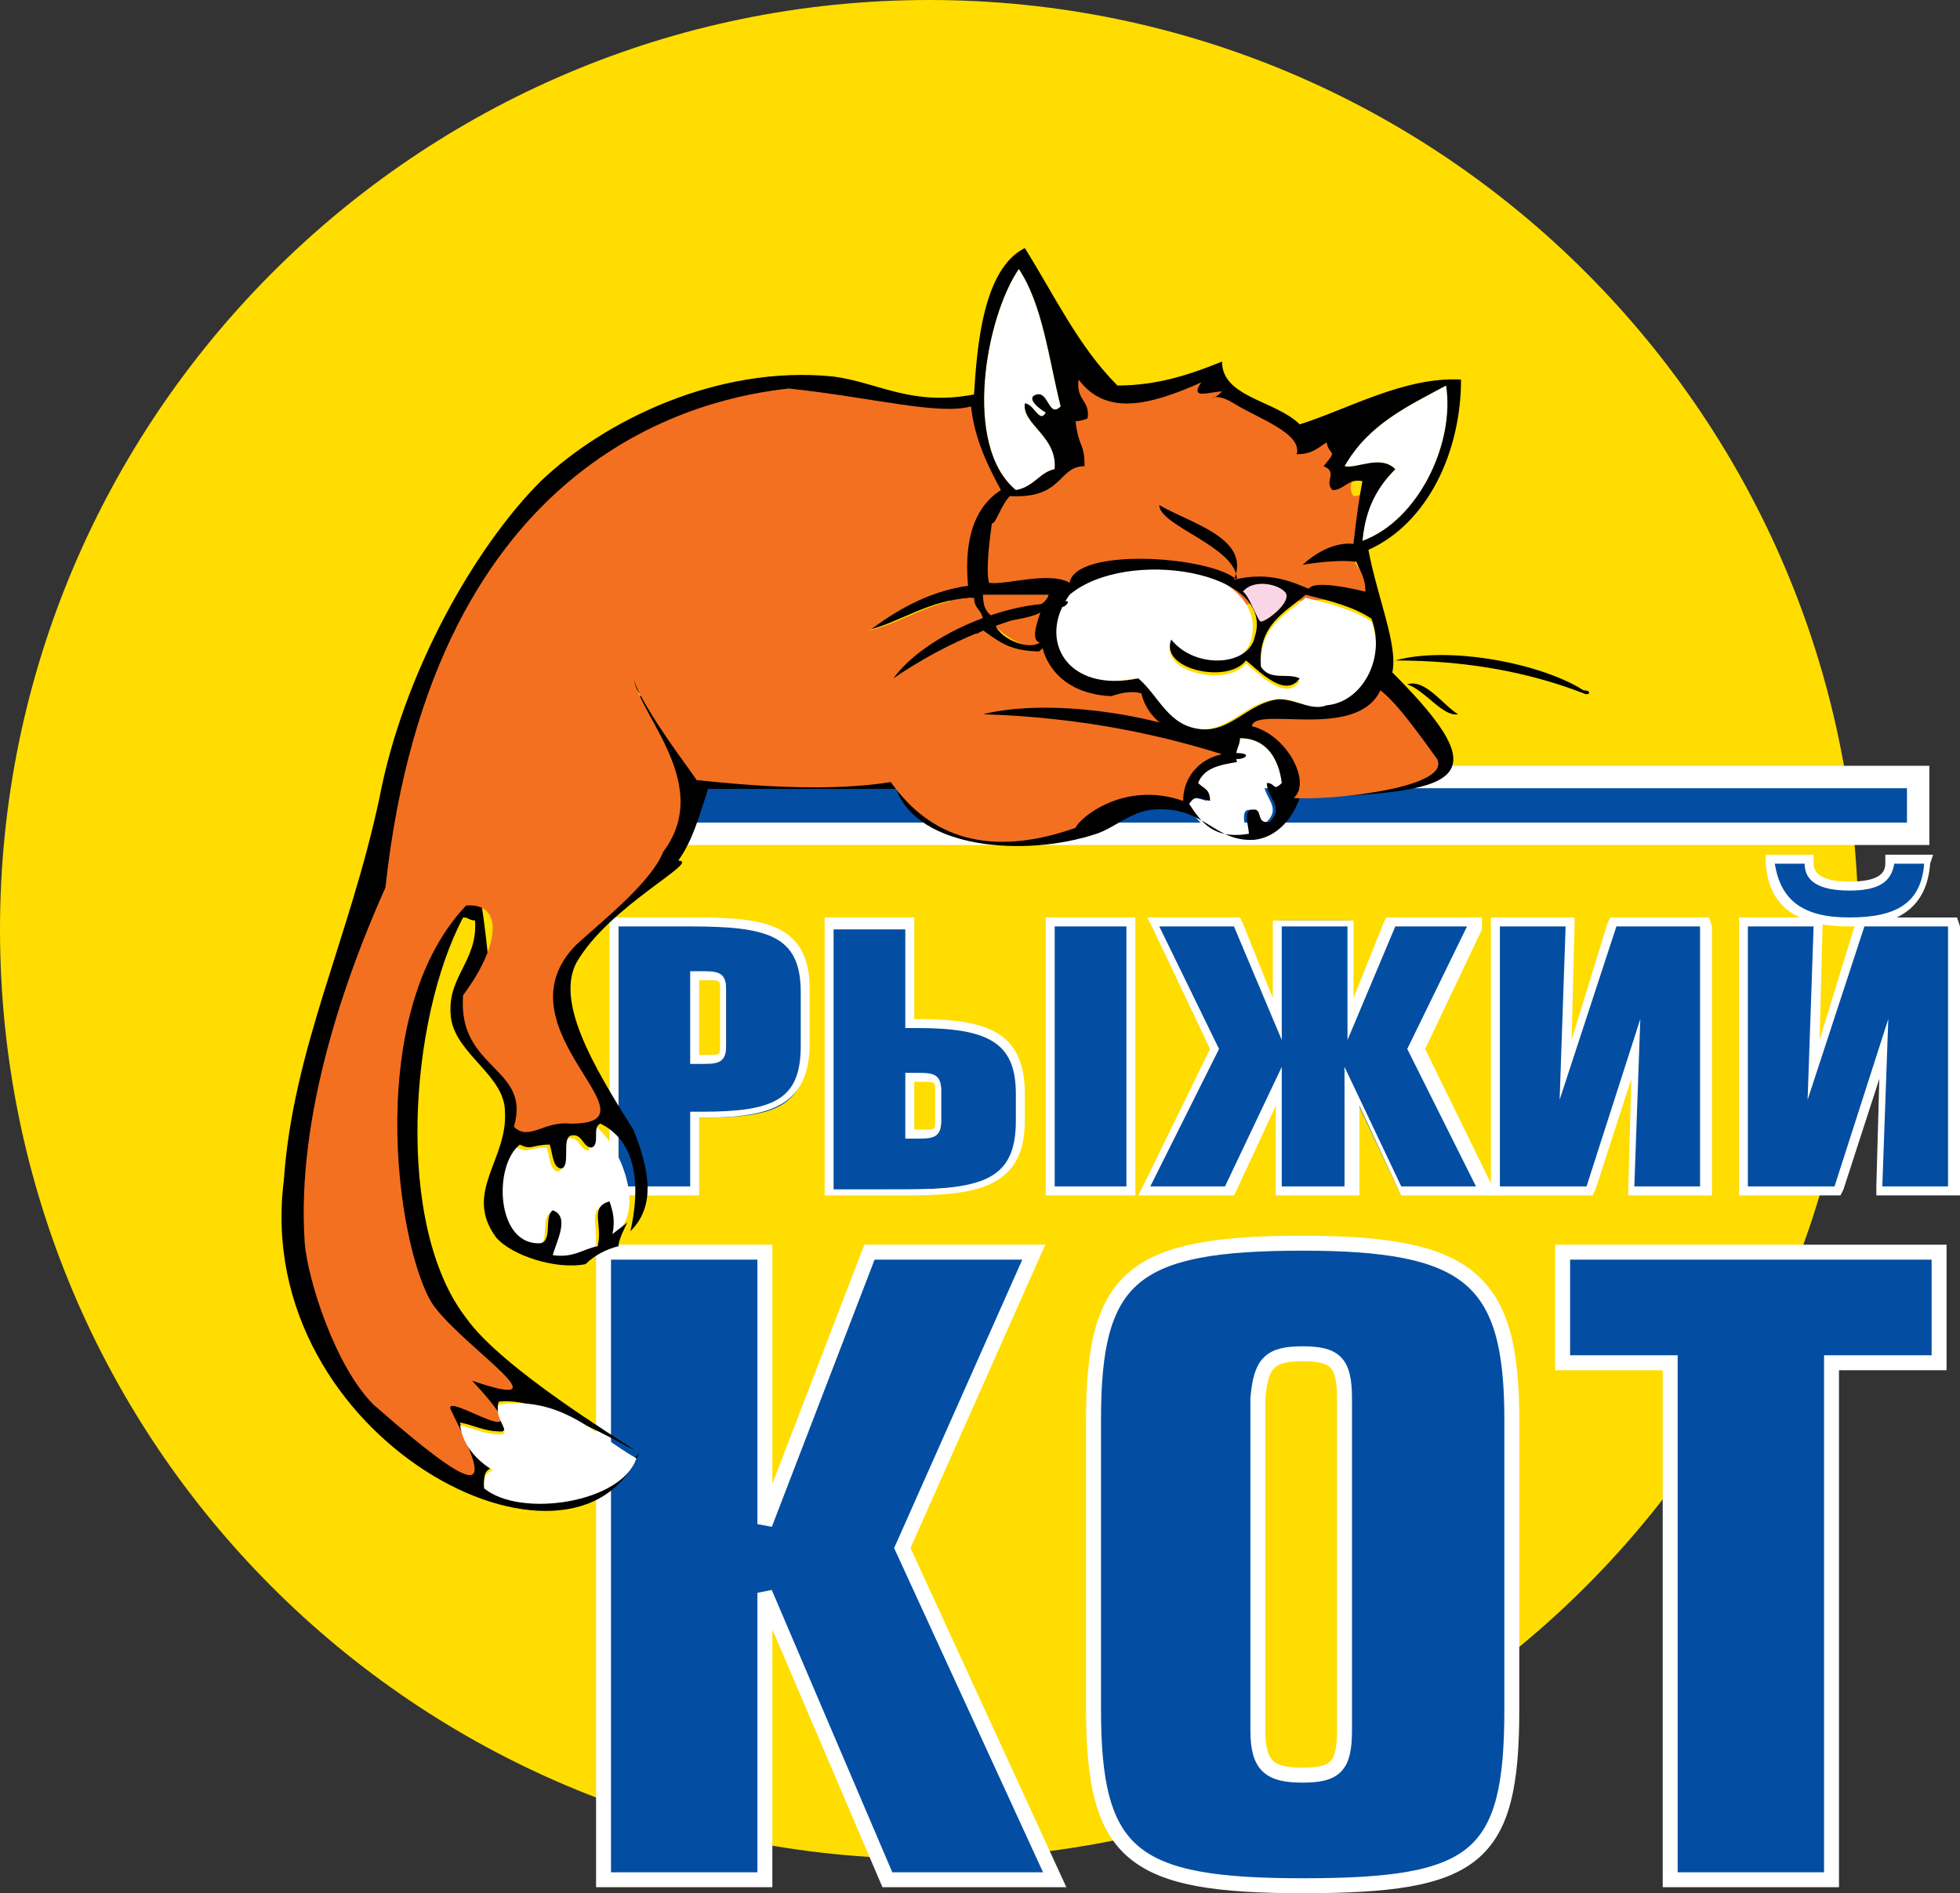 <?xml version="1.0" encoding="UTF-8" standalone="no"?>
<svg
   xmlns:dc="http://purl.org/dc/elements/1.1/"
   xmlns:cc="http://creativecommons.org/ns#"
   xmlns:rdf="http://www.w3.org/1999/02/22-rdf-syntax-ns#"
   xmlns:svg="http://www.w3.org/2000/svg"
   xmlns="http://www.w3.org/2000/svg"
   xmlns:sodipodi="http://sodipodi.sourceforge.net/DTD/sodipodi-0.dtd"
   xmlns:inkscape="http://www.inkscape.org/namespaces/inkscape"
   version="1.1"
   id="Layer_1"
   x="0px"
   y="0px"
   viewBox="0 0 65.6 63.35"
   xml:space="preserve"
   sodipodi:docname="рыжий кот1.svg"
   width="65.6"
   height="63.35"
   inkscape:version="1.0.1 (0767f8302a, 2020-10-17)"><rect x="0" y="0" width="65.6" height="63.35" fill="#333333" stroke="none"/><defs
   id="defs95" /><sodipodi:namedview
   pagecolor="#ffffff"
   bordercolor="#666666"
   borderopacity="1"
   objecttolerance="10"
   gridtolerance="10"
   guidetolerance="10"
   inkscape:pageopacity="0"
   inkscape:pageshadow="2"
   inkscape:window-width="1920"
   inkscape:window-height="1043"
   id="namedview93"
   showgrid="false"
   fit-margin-top="0"
   fit-margin-left="0"
   fit-margin-right="0"
   fit-margin-bottom="0"
   inkscape:zoom="1.084596"
   inkscape:cx="32.9"
   inkscape:cy="30.6"
   inkscape:window-x="0"
   inkscape:window-y="0"
   inkscape:window-maximized="1"
   inkscape:current-layer="Layer_1" />
<style
   type="text/css"
   id="style2">
	.st0{display:none;fill:#FFFFFF;}
	.st1{fill:#FFDD00;}
	.st2{fill:#F37021;}
	.st3{fill:#034EA2;stroke:#FFFFFF;stroke-width:0.75;}
	.st4{fill:#FFFFFF;}
	.st5{fill:#034EA2;}
	.st6{fill:none;stroke:#FFFFFF;stroke-width:0.5;}
	.st7{fill:#FAD5E5;}
	.st8{display:none;}
	.st9{display:inline;fill:none;stroke:#000000;}
	.st10{display:inline;}
</style>
<g
   id="g82"
   transform="translate(-273.1,-365.4)">
	<path
   class="st0"
   d="m 338.2,396.5 c 0,18.8 -15.2,34 -34,34 -18.8,0 -34,-15.2 -34,-34 0,-18.8 15.2,-34 34,-34 18.8,0 34,15.2 34,34 z"
   id="path4" />
	<path
   class="st0"
   d="m 340.3,425.9 c 0,4 -3,4.4 -6.8,4.4 h -36.7 c -3.7,0 -6.8,0.8 -6.8,-3.3 v -31.7 c 0,-4 3,-7.3 6.8,-7.3 h 36.7 c 3.7,0 6.8,-0.2 6.8,3.8 z"
   id="path6" />
	<path
   class="st1"
   d="m 335.3,396.5 c 0,17.1 -13.9,31.1 -31.1,31.1 -17.2,0 -31.1,-13.9 -31.1,-31.1 0,-17.1 13.9,-31.1 31.1,-31.1 17.2,0 31.1,14 31.1,31.1 z"
   id="path8" />
	<path
   class="st2"
   d="m 313.4,378 c -0.5,0.8 0.3,0.2 0.8,0.2 -0.6,0.6 2.4,1.6 3.3,2 0.5,0 0.6,0 0.8,-0.2 0.1,0.6 0.5,0.3 -0.2,1 0.6,0.2 0,0.6 0.3,1 0.5,0 0.5,-0.5 1.1,-0.3 0,0 0,0.1 0,0.1 0,0.1 0,0.3 -0.1,0.5 -0.2,1.3 -1.8,1.2 -0.5,2.5 0.6,1 -3.4,0.5 -4.3,0.9 -1,-1 -6.5,-0.8 -6.4,0.1 -0.8,-0.5 -2.4,0.7 -3.3,0.5 -0.2,-5.2 2.4,-5.2 3.4,-5.3 0,-1 0.1,-0.8 0.1,-2 0.2,0.2 0.6,0.2 0.8,0 0.1,-0.7 -0.5,-0.8 -0.3,-1.5 1.1,1.5 2.5,1.6 4.5,0.5 z"
   id="path10" />
	<polygon
   class="st3"
   points="295.6,391.4 337.3,391.4 337.3,393.3 295.6,393.3 "
   id="polygon12" />
	<path
   class="st4"
   d="m 307.2,374.4 c 0.8,1.2 1,3 1.4,4.6 -0.4,0.4 -0.4,-0.5 -0.8,-0.4 -0.4,0.1 0.1,0.5 0.3,0.6 -0.2,0.4 -0.4,-0.3 -0.7,-0.3 -0.1,0.7 1.1,1.1 1,2.2 -0.5,0.1 -0.7,0.6 -1.3,0.7 -1.8,-1.5 -1,-5.8 0.1,-7.4 z"
   id="path14" />
	<path
   class="st4"
   d="m 321.5,378.3 c 0.3,1.9 -0.9,4.5 -2.8,5.2 0.1,-1.1 0.5,-1.8 1.1,-2.4 -0.5,-0.5 -1.3,0 -1.7,-0.1 0.8,-1.4 2.1,-2 3.4,-2.7 z"
   id="path16" />
	<path
   class="st2"
   d="m 306.1,385.8 c 0.8,-0.1 1.1,-0.2 1.8,0 0.1,0.4 -0.3,0.9 0.2,1.1 -0.4,0.5 -1.9,-0.4 -2,-1.1 z"
   id="path18" />
	<path
   class="st4"
   d="m 308.1,388.1 c 0.2,0.1 0.1,1.1 -0.4,1 -0.1,-0.5 0.3,-0.6 0.4,-1 z"
   id="path20" />
	<path
   class="st4"
   d="m 314.6,390.1 c 0.9,0 1.3,0.7 1.4,1.5 -0.3,0.2 -0.2,0 -0.6,0 0,0.5 0.6,0.8 0.1,1.3 -0.5,0.1 -0.2,-0.5 -0.6,-0.4 -0.3,0 -0.1,0.6 -0.1,0.8 -1.2,0.2 -1.6,-0.4 -2,-1 0.2,-0.3 0.3,-0.2 0.7,-0.1 0,-0.4 -0.2,-0.4 -0.4,-0.6 0.2,-0.5 0.7,-0.6 1.3,-0.7 0,-0.4 0.2,-0.5 0.2,-0.8 z"
   id="path22" />
	<path
   d="m 319.8,387.5 c 1.8,-0.5 4.9,0.1 6.3,1 0.3,0 0.2,0.2 0,0.1 -1.8,-0.7 -3.9,-1.1 -6.3,-1.1 z"
   id="path24" />
	<path
   d="m 320.2,388.3 c 0.6,-0.2 1.2,0.7 1.7,1 -0.5,0.1 -1.1,-0.8 -1.7,-1 z"
   id="path26" />
	<path
   class="st4"
   d="m 312.3,386.9 c -0.4,1 1.9,1.5 2.5,0.7 0.4,0.3 1.3,1.3 1.8,0.6 -0.4,-0.2 -1,0.1 -1.3,-0.4 -0.1,-1.4 0.8,-1.8 1.5,-2.4 0.8,0.2 1.6,0.4 2.2,0.8 0.5,1.3 -0.3,2.8 -1.5,2.9 -0.6,0.1 -1.1,-0.4 -1.7,-0.3 -1,0.1 -1.6,1.1 -2.6,1 -1.1,-0.1 -1.4,-1.1 -2.1,-1.7 -2.4,0.5 -3.4,-1.2 -2.3,-2.8 1.4,-2 6.7,-1 6.2,1.4 -0.2,1.1 -1.9,1.2 -2.7,0.2 z"
   id="path28" />
	<polygon
   class="st5"
   points="293.3,428.3 298.7,428.3 298.7,418.7 302.8,428.3 308.4,428.3 303.3,417.1 307.6,407.3 302.2,407.3 298.7,416.3 298.7,407.3 293.3,407.3 "
   id="polygon30" />
	<path
   class="st5"
   d="m 316.7,407 c -5.7,0 -7,1.1 -7,5.9 v 9.7 c 0,4.9 1.3,5.9 7,5.9 5.8,0 7,-0.9 7,-5.9 v -9.7 c 0,-4.7 -1.4,-5.9 -7,-5.9 z m 0,3.7 c 1.1,0 1.4,0.3 1.4,1.5 v 11.1 c 0,1.2 -0.3,1.5 -1.4,1.5 -1.1,0 -1.5,-0.3 -1.5,-1.5 v -11.1 c 0.1,-1.2 0.4,-1.5 1.5,-1.5 z"
   id="path32" />
	<polygon
   class="st5"
   points="329,411 329,428.3 334.4,428.3 334.4,411 338,411 338,407.3 325.4,407.3 325.4,411 "
   id="polygon34" />
	<path
   class="st6"
   d="m 298.7,407.3 h -5.4 v 21 h 5.4 v -9.6 l 4.1,9.6 h 5.6 l -5.1,-11.1 4.4,-9.9 h -5.5 l -3.5,9.1 z m 18,-0.3 c -5.7,0 -7,1.1 -7,5.9 v 9.7 c 0,4.9 1.3,5.9 7,5.9 5.8,0 7,-0.9 7,-5.9 v -9.7 c 0,-4.7 -1.4,-5.9 -7,-5.9 z m 0,3.7 c 1.1,0 1.4,0.3 1.4,1.5 v 11.1 c 0,1.2 -0.3,1.5 -1.4,1.5 -1.1,0 -1.5,-0.3 -1.5,-1.5 v -11.1 c 0.1,-1.2 0.4,-1.5 1.5,-1.5 z m 8.7,-3.4 v 3.7 h 3.6 v 17.3 h 5.4 V 411 h 3.6 v -3.7 z"
   id="path36" />
	<path
   class="st5"
   d="m 296.4,400.9 h 0.4 c 0.5,0 0.6,-0.1 0.6,-0.5 v -1.9 c 0,-0.4 -0.1,-0.5 -0.6,-0.5 h -0.4 z m 0,4.3 h -0.1 -2.4 -0.1 v -0.1 -8.7 -0.1 h 0.1 2.4 c 2.6,0 3.8,0.3 3.8,2.4 v 1.8 c 0,2 -1.2,2.3 -3.5,2.3 h -0.2 v 2.4 z"
   id="path38" />
	<path
   class="st4"
   d="m 296.5,398.2 h 0.3 c 0.4,0 0.4,0 0.4,0.3 v 1.9 c 0,0.3 0,0.3 -0.4,0.3 h -0.3 z m -0.3,-2.1 h -2.4 -0.3 v 0.3 8.7 0.3 h 0.3 2.4 0.3 v -0.3 -2.3 h 0.1 c 2.3,0 3.6,-0.4 3.6,-2.5 v -1.8 c 0,-2.3 -1.7,-2.4 -4,-2.4 z m 0,4.9 h 0.5 c 0.5,0 0.7,-0.1 0.7,-0.6 v -1.9 c 0,-0.5 -0.2,-0.6 -0.7,-0.6 h -0.5 v 3.1 z m 0,-4.6 c 2.6,0 3.7,0.3 3.7,2.2 v 1.8 c 0,1.8 -0.9,2.2 -3.3,2.2 h -0.4 v 2.5 h -2.4 v -8.7 z"
   id="path40" />
	<path
   class="st5"
   d="m 303.6,403.4 h 0.4 c 0.5,0 0.6,-0.1 0.6,-0.5 v -1 c 0,-0.4 -0.1,-0.5 -0.6,-0.5 h -0.4 z m -0.2,1.8 h -2.4 -0.1 v -0.1 -8.7 -0.1 h 0.1 2.4 0.1 v 0.1 3.2 h 0.3 c 2.2,0 3.4,0.4 3.4,2.4 v 0.9 c 0.1,2 -1.1,2.3 -3.8,2.3 z m 7.5,0 h -0.1 -2.4 -0.1 v -0.1 -8.7 -0.1 h 0.1 2.4 0.1 v 0.1 8.7 z"
   id="path42" />
	<path
   class="st4"
   d="m 303.7,401.6 h 0.3 c 0.4,0 0.4,0 0.4,0.3 v 1 c 0,0.3 0,0.3 -0.4,0.3 h -0.3 z m 0,-5.5 h -0.3 -2.4 -0.3 v 0.3 8.7 0.3 h 0.3 2.4 c 2.3,0 4,-0.2 4,-2.5 V 402 c 0,-2.1 -1.3,-2.5 -3.6,-2.5 h -0.1 v -3.1 z m 7.4,0 h -0.3 -2.4 -0.3 v 0.3 8.7 0.3 h 0.3 2.4 0.3 v -0.3 -8.7 z m -7.7,7.4 h 0.5 c 0.5,0 0.7,-0.1 0.7,-0.6 v -1 c 0,-0.5 -0.2,-0.6 -0.7,-0.6 h -0.5 v 2.2 z m 0,-7.1 v 3.4 h 0.4 c 2.4,0 3.3,0.5 3.3,2.2 v 0.9 c 0,1.9 -1,2.3 -3.7,2.3 H 301 v -8.7 h 2.4 z m 7.4,0 v 8.7 h -2.4 v -8.7 z"
   id="path44" />
	<polygon
   class="st5"
   points="320,405.2 320,405.2 319.9,405.2 318.3,401.8 318.3,405.1 318.3,405.2 318.2,405.2 316,405.2 315.9,405.2 315.9,405.1 315.9,401.8 314.3,405.2 314.3,405.2 314.2,405.2 311.6,405.2 311.4,405.2 311.5,405 313.8,400.5 311.8,396.4 311.7,396.2 312,396.2 314.4,396.2 314.5,396.2 314.6,396.3 315.9,399.4 315.9,396.4 315.9,396.2 316,396.2 318.2,396.2 318.3,396.2 318.3,396.4 318.3,399.4 319.6,396.3 319.7,396.2 319.8,396.2 322.2,396.2 322.5,396.2 322.4,396.4 320.4,400.5 322.7,405 322.8,405.2 322.5,405.2 "
   id="polygon46" />
	<path
   class="st4"
   d="m 322.7,396.1 h -0.5 -2.5 -0.2 l -0.1,0.2 -1,2.5 v -2.3 -0.3 h -0.3 -2.1 -0.3 v 0.3 2.3 l -1,-2.5 -0.1,-0.2 h -0.2 -2.4 -0.5 l 0.2,0.4 1.9,4 -2.2,4.5 -0.2,0.4 h 0.5 2.5 0.2 l 0.1,-0.2 1.3,-2.8 v 2.7 0.3 h 0.3 2.2 0.3 v -0.3 -2.7 l 1.3,2.8 0.1,0.2 h 0.2 2.5 0.5 l -0.2,-0.4 -2.2,-4.5 1.9,-4 z m -0.5,0.3 -2,4.1 2.3,4.6 H 320 l -1.9,-4 v 4 H 316 v -4 l -1.9,4 h -2.5 l 2.3,-4.6 -2,-4.1 h 2.5 l 1.6,3.8 v -3.8 h 2.2 v 3.8 l 1.6,-3.8 z"
   id="path48" />
	<polygon
   class="st5"
   points="327.8,405.2 327.7,405.2 327.7,405.1 327.9,400.5 326.3,405.1 326.3,405.2 326.2,405.2 323.3,405.2 323.2,405.2 323.2,405.1 323.2,396.4 323.2,396.2 323.3,396.2 325.5,396.2 325.7,396.2 325.7,396.4 325.5,401.1 327.1,396.3 327.1,396.2 327.2,396.2 330,396.2 330.2,396.2 330.2,396.4 330.2,405.1 330.2,405.2 330,405.2 "
   id="polygon50" />
	<path
   class="st4"
   d="M 330.3,396.1 H 330 327.2 327 l -0.1,0.2 -1.2,3.9 0.1,-3.8 v -0.3 h -0.3 -2.2 -0.3 v 0.3 8.7 0.3 h 0.3 2.9 0.2 l 0.1,-0.2 1.2,-3.7 -0.1,3.6 v 0.3 h 0.3 2.2 0.3 v -0.3 -8.7 z m -0.3,0.3 v 8.7 h -2.2 l 0.2,-5.6 -1.8,5.6 h -2.9 v -8.7 h 2.2 l -0.2,5.8 1.9,-5.8 z"
   id="path52" />
	<polygon
   class="st5"
   points="336.1,405.2 335.9,405.2 335.9,405.1 336.1,400.5 334.6,405.1 334.5,405.2 334.4,405.2 331.6,405.2 331.4,405.2 331.4,405.1 331.4,396.4 331.4,396.2 331.6,396.2 333.8,396.2 333.9,396.2 333.9,396.4 333.8,401.1 335.3,396.3 335.4,396.2 335.5,396.2 338.3,396.2 338.4,396.2 338.4,396.4 338.4,405.1 338.4,405.2 338.3,405.2 "
   id="polygon54" />
	<path
   class="st4"
   d="m 338.6,396.1 h -0.3 -2.8 -0.2 l -0.1,0.2 -1.2,3.9 0.1,-3.8 v -0.3 h -0.3 -2.2 -0.3 v 0.3 8.7 0.3 h 0.3 2.9 0.2 l 0.1,-0.2 1.2,-3.7 -0.1,3.6 v 0.3 h 0.3 2.2 0.3 v -0.3 -8.7 z m -0.3,0.3 v 8.7 h -2.2 l 0.2,-5.6 -1.8,5.6 h -2.9 v -8.7 h 2.2 l -0.2,5.8 1.9,-5.8 z"
   id="path56" />
	<path
   class="st5"
   d="m 335,396.3 c -1.6,0 -2.5,-0.6 -2.6,-2 v -0.2 h 0.2 1 0.1 v 0.1 c 0,0.4 0.2,0.8 1.3,0.8 1.1,0 1.3,-0.4 1.3,-0.8 v -0.1 h 0.1 1 0.2 v 0.2 c -0.1,1.3 -1,2 -2.6,2 z"
   id="path58" />
	<path
   class="st4"
   d="m 337.8,394 h -0.3 -1 -0.3 v 0.3 c 0,0.3 -0.2,0.6 -1.2,0.6 -1.1,0 -1.2,-0.4 -1.2,-0.6 V 394 h -0.3 -1 -0.3 v 0.3 c 0.1,1.4 1,2.1 2.8,2.1 1.7,0 2.6,-0.7 2.7,-2.1 z m -0.3,0.3 c -0.1,1.3 -0.9,1.8 -2.5,1.8 -1.6,0 -2.3,-0.6 -2.5,-1.8 h 1 c 0,0.6 0.5,0.9 1.5,0.9 1,0 1.4,-0.3 1.5,-0.9 z"
   id="path60" />
	<path
   class="st4"
   d="m 292.9,403 c 0.9,0.5 2,3.1 0.6,3.8 0.1,-0.5 0,-0.8 -0.1,-1.1 -0.7,0.2 -0.2,0.8 -0.4,1.5 -0.5,0.1 -0.8,0.4 -1.5,0.3 0.1,-0.4 0.6,-1.3 0,-1.5 -0.3,0.2 0,1 -0.4,1.1 -1.5,0.1 -1.6,-2.6 -0.7,-3.3 0.4,0.2 0.4,0 1,0 0.1,0.3 0.1,0.8 0.4,0.8 0.3,-0.1 0,-1 0.3,-1.1 0.4,-0.1 0.4,0.4 0.7,0.4 0.1,-0.1 -0.2,-0.8 0.1,-0.9 z"
   id="path62" />
	<path
   d="m 319.5,390.5 c 0.4,0.2 0.4,-0.6 0.1,-0.6 0.3,-0.1 1.5,1.1 0.6,1.3 0.5,0.5 0.6,-0.5 1,-0.4 0.1,0.8 -2.5,1 -3.2,1 0.6,-0.5 -0.2,-0.4 -0.6,-0.8 0.1,-0.7 1.1,-0.6 1.5,-1.1 0.4,0 0.4,0.4 0.6,0.6 z m -3.6,-1.7 c -1,0.1 -1.6,1.1 -2.6,1 -1.1,-0.1 -1.4,-1.1 -2.1,-1.7 -2.4,0.5 -3.4,-1.3 -2.3,-2.8 1.9,-1.6 6.9,-0.8 6.2,1.4 -0.2,1 -2,1.1 -2.8,0.1 -0.4,1 1.9,1.5 2.5,0.7 0.4,0.3 1.3,1.3 1.8,0.6 -0.4,-0.2 -1,0.1 -1.3,-0.4 -0.1,-1.4 0.8,-1.8 1.5,-2.4 0.8,0.2 1.6,0.4 2.2,0.8 0.5,1.3 -0.3,2.8 -1.5,2.9 -0.5,0.2 -1,-0.2 -1.6,-0.2 z m -0.4,2.8 c 0,0.5 0.6,0.8 0.1,1.3 -0.5,0.1 -0.2,-0.5 -0.6,-0.4 -0.3,0 -0.1,0.6 -0.1,0.8 -1.2,0.2 -1.6,-0.4 -2,-1 0.2,-0.3 0.3,-0.2 0.7,-0.1 0,-0.4 -0.2,-0.4 -0.4,-0.6 0.2,-0.5 0.7,-0.6 1.3,-0.7 -0.1,-0.4 0.1,-0.5 0.1,-0.8 0.9,0 1.3,0.7 1.4,1.5 -0.3,0.3 -0.2,0 -0.5,0 z m -6.7,1 c -0.2,0.1 0,0.2 0,0.4 -4.1,1.5 -4.9,-1.8 -5.8,-1.5 0,0 0.6,-0.1 0.6,-0.1 -0.4,0 -0.7,-0.3 -0.9,-0.6 -0.2,0 -0.3,0 -0.5,0 -0.9,0 -1.6,-0.3 -1.9,-0.8 -0.2,-0.1 -0.3,-0.2 -0.5,-0.2 0,0.1 0.1,0.1 0.2,0.1 -0.8,0 -4.6,-2 -4.9,-1.8 0,0 0,0 0,0 0,0 0,0 0,0 -0.1,-0.1 -1.4,-0.6 -0.6,0.5 0.3,0.3 -0.7,-0.2 -0.4,-0.8 -0.4,1 1.3,1.9 1,3.3 0.4,-0.6 0.3,0.2 0.3,0.7 -0.6,-0.2 -0.3,1.2 -0.3,1.3 0,0 -0.3,-0.2 -0.3,-0.1 -0.1,0.3 0.4,1 -0.3,1.4 0.4,0 0.4,-0.2 0.6,-0.4 -0.4,1 -1.9,2.2 -2.9,3.1 -0.3,0.2 0.6,-0.6 0.7,-0.8 -0.9,0.5 -1.7,1.1 -2.4,1.8 -0.1,0.4 0.1,0.5 0.1,0.8 -0.1,0 -0.1,-0.2 -0.1,-0.3 -0.2,1 -0.2,1.7 0.3,2.6 -1.6,-1.7 -1.1,-3.5 -1.8,-6.7 0.4,-0.1 0.3,0.3 0.3,0.6 0.4,-0.3 -0.1,-0.9 0,-1.4 -0.1,0.1 -0.2,0.3 -0.3,0.4 -0.4,-0.3 0,-1.3 -0.6,-1.4 -0.2,0 -0.2,0.1 -0.4,0.1 0.1,1 0.5,2.4 0.4,3.1 -0.3,-0.2 0,-0.9 -0.4,-1 0,0.2 -0.1,1.1 0,1.4 -2.4,3 -1.9,6.7 -2.2,10.3 -0.1,0.8 1.4,3.1 1.7,3.5 0.3,0.5 1,1 1,1.4 -0.1,2.1 -2.6,0.6 -3.2,-0.3 -0.9,-1.2 -1,-2.8 -1.1,-4 -0.3,-4.3 1.1,-8.3 2.2,-12.4 1.4,-4.9 3.2,-9.7 6.4,-13 -0.3,-0.4 -0.5,0.5 -1,0.4 1.6,-1.8 4.5,-3.1 7.2,-3.3 0.3,0.1 0,0.3 -0.4,0.3 3,0.3 6,1.1 7.9,2.6 -1.4,0.2 -1.2,2.2 -1.1,3.2 -1.4,0.2 -2.7,0.6 -3.3,1.5 1.2,-0.3 2,-1 3.5,-1.1 0,0.4 0.3,0.4 0.2,0.8 -1.4,0.6 -3.4,2.1 -3.5,2.4 0.3,0 3,-1.7 3.7,-2.1 0.6,0.4 1,1 1.8,1.3 -0.6,1.1 -1.5,2.1 -0.7,3.2 1.1,-0.4 4,-0.9 5,0.6 -1.5,-0.1 -2.3,0.6 -3.3,1 z m -1.6,-18.2 c 0.8,1.2 1,3 1.4,4.6 -0.4,0.4 -0.4,-0.5 -0.8,-0.4 -0.4,0.1 0.1,0.5 0.3,0.6 -0.2,0.4 -0.4,-0.3 -0.7,-0.3 -0.1,0.7 1.1,1.1 1,2.2 -0.5,0.1 -0.7,0.6 -1.3,0.7 -1.8,-1.5 -1,-5.8 0.1,-7.4 z m -0.8,11.7 c -0.3,-0.2 -0.4,-0.4 -0.4,-0.8 1,0 1.2,0 2.2,0 -0.2,0.6 -1.2,0.5 -1.8,0.8 z m 1.5,0.8 c -0.4,0.3 -1.5,-0.2 -1.5,-0.7 0.6,0 1.4,-0.2 1.5,-0.3 0.1,-0.1 -0.4,0.9 0,1 z m 8.1,-1.7 c 0,0.5 -0.2,0.7 -0.7,0.7 -0.1,-0.1 -0.1,-0.4 -0.3,-0.4 0.1,-0.3 0.7,-0.6 1,-0.3 z m -6.5,-5.8 c 0.1,-0.6 -0.4,-0.6 -0.3,-1.3 0.9,1.2 2.3,0.9 4.1,0.1 -0.4,0.6 0.3,0.3 0.7,0.3 -0.5,0.5 -0.4,-0.1 0.4,0.4 0.8,0.5 2.3,1 2.1,1.7 0.5,0 0.7,-0.2 1,-0.4 0.1,0.5 0.4,0.2 -0.1,0.8 0.5,0.2 0,0.5 0.3,0.8 0.4,0 0.5,-0.4 1,-0.3 -0.1,0.5 -0.2,1.2 -0.3,2.1 -0.9,-0.1 -1.7,0.7 -1.7,0.7 0,0 1.1,-0.2 1.8,-0.1 0.1,0.3 0.3,0.5 0.3,1 -0.4,-0.1 -1.7,-0.4 -1.9,-0.1 -0.5,-0.2 -1.3,-0.6 -2.5,-0.3 0.6,-1.4 -1.5,-1.9 -2.5,-2.5 0,0.7 2.6,1.4 2.6,2.5 -0.9,-0.8 -5.4,-1.1 -5.6,0.1 -0.7,-0.4 -2.2,0.1 -2.7,0 -0.1,-0.4 0,-1.3 0.1,-2 0.1,0.1 0.3,-0.6 0.6,-0.9 1.8,0.1 1.6,-1 2.5,-1 0,-0.8 -0.2,-0.6 -0.3,-1.5 -0.1,0 0.2,0 0.4,-0.1 z m 12,-1.1 c 0.3,1.9 -0.9,4.5 -2.8,5.2 0.1,-1.1 0.5,-1.8 1.1,-2.4 -0.5,-0.5 -1.3,0 -1.7,-0.1 0.8,-1.4 2.1,-2 3.4,-2.7 z m -2.6,5.5 c 2,-0.9 3.1,-3.3 3.1,-5.7 -1.9,-0.1 -3.8,1 -5.4,1.5 -0.8,-0.8 -2.6,-0.9 -2.6,-2.1 -1,0.4 -2.1,0.8 -3.5,0.8 -1.3,-1.3 -2.1,-3 -3.1,-4.6 -1.4,0.7 -1.6,3.3 -1.7,4.9 -2.1,0.4 -3.2,-0.4 -4.7,-0.6 -3.9,-0.4 -7.7,1.5 -9.8,3.5 -2.2,2.2 -4.6,6.4 -5.4,10.6 -1,4.7 -2.9,8.4 -3.2,12.8 -1.1,8.7 9.8,14.2 11.9,9.1 -1.5,2.1 -4.3,1.8 -5.2,1.1 0,-0.3 0,-0.5 0.3,-0.6 -0.5,-0.3 -1,-0.8 -1.1,-1.5 0.5,0.1 0.8,0.3 1.4,0.3 0.3,-0.1 -0.3,-0.6 -0.1,-1 1.6,-0.2 4.9,1.9 4.5,1.6 -0.4,-0.3 -4.4,-2.7 -5.6,-4.4 -2.4,-3.1 -1.9,-10 -0.1,-13.4 0.2,0 0.2,0.1 0.4,0.1 0.1,1.4 -1,1.9 -0.8,3.3 0.2,1.2 1.8,1.9 1.8,3.1 0.1,1.6 -1.4,2.7 -0.3,4.2 0.5,0.6 2,1.1 3,0.9 0.3,-0.3 0.7,-0.5 1.1,-0.6 0,-0.2 0.2,-0.6 0.3,-0.8 -0.1,0.1 -0.4,0.3 -0.5,0.4 0.1,-0.5 0,-0.8 -0.1,-1.1 -0.7,0.2 -0.2,0.8 -0.4,1.5 -0.5,0.1 -0.8,0.4 -1.5,0.3 0.1,-0.4 0.6,-1.3 0,-1.5 -0.3,0.2 0,1 -0.4,1.1 -1.5,0.1 -1.6,-2.6 -0.7,-3.3 0.4,0.2 0.4,0 1,0 0.1,0.3 0.1,0.8 0.4,0.8 0.3,-0.1 0,-1 0.3,-1.1 0.4,-0.1 0.4,0.4 0.7,0.4 0.3,-0.1 0,-0.7 0.3,-0.8 0.4,0.2 1.6,0.9 1,3.6 0.8,-0.8 0.7,-1.9 0.1,-3.4 -1.4,-2.2 -2.6,-4.3 -1.9,-5.6 1.1,-1.9 4.2,-3.4 3.4,-3.4 0.5,-0.7 0.7,-1.5 1,-2.4 h 6.3 c 0.7,2 4.3,2.3 6.7,1.5 0.6,-0.2 1.1,-0.7 1.8,-0.8 1.8,-0.2 2.1,1.1 3.5,1 0.8,-0.1 1.3,-0.8 1.5,-1.4 5.3,-0.2 6.8,-0.5 3.1,-4.2 0.2,-0.9 -0.5,-2.5 -0.8,-4.1 z"
   id="path64" />
	<path
   class="st2"
   d="m 305.6,379 c 0.1,0.9 0.4,1.7 1,2.8 -1.1,0.7 -1.2,2.1 -1.1,3.2 -1.4,0.2 -2.5,0.9 -3.3,1.5 1.2,-0.3 2,-1 3.5,-1.1 0,0.4 0.3,0.4 0.3,0.8 -1.4,0.2 4.9,6.9 -9.6,5.3 0.3,0.3 -2.4,-3.1 -2.1,-3.7 -0.2,1.2 2.8,3.7 1,6.1 -0.4,1 -1.9,2.2 -2.9,3.1 -2.8,2.8 3,6 -0.2,6 -0.9,-0.1 -1.4,0.6 -1.9,0.1 0.6,-2 -1.9,-1.9 -1.7,-4.4 1.2,-1.6 1.4,-3.1 0.1,-3 -3.6,3.8 -2.2,12.1 -1,13.5 1.1,1.4 4.4,3.5 1.2,2.4 2.7,2.9 -1.1,0.2 -0.7,1 1.2,2.4 1.5,3.4 -2.6,-0.2 -1.3,-1.3 -2.2,-4.2 -2.3,-5.4 -0.3,-4.3 1.4,-9 2.7,-11.9 1.6,-14.7 10.8,-16.4 13.5,-16.7 2.8,0.3 5,0.9 6.1,0.6 z"
   id="path66" />
	<path
   class="st2"
   d="m 321.2,390.8 c 0.5,1 -3.8,1.4 -4.8,1.3 0.6,-0.5 -0.2,-2.1 -1.4,-2.4 0.1,-0.7 3.5,0.5 4.3,-1.2 0.4,0.3 0.9,0.9 1.9,2.3 z"
   id="path68" />
	<path
   class="st4"
   d="m 294.4,414.2 c -0.5,1.5 -3.9,2 -5.1,1 0,-0.3 0,-0.5 0.3,-0.6 -0.5,-0.3 -1,-0.8 -1.1,-1.5 0.5,0.1 0.8,0.3 1.4,0.3 0.3,-0.1 -0.3,-0.6 -0.1,-1 2.1,-0.3 3.2,1 4.6,1.8 z"
   id="path70" />
	<path
   class="st2"
   d="m 307.9,390 c 0.6,-0.2 2.3,-1.7 3.4,-1.4 0.4,1.7 2.9,1.7 3.1,2 -1,0 -1.7,0.7 -1.7,1.6 -2,-0.7 -3.5,0.6 -3.6,0.9 -6.5,2.3 -7.2,-4.6 -7.7,-4.4 -0.5,0.2 1.4,-0.6 2.4,-0.9 0.3,-0.4 1.5,-0.9 2.2,-1.3 0.6,0.4 0.9,0.7 2,0.7 -0.7,1.2 -0.9,1.7 -0.1,2.8 z"
   id="path72" />
	<path
   class="st7"
   d="m 316.1,385.2 c 0.3,0.3 -0.6,1 -0.8,1 -0.1,0 -0.4,-0.9 -0.6,-1 0.3,-0.4 1.1,-0.3 1.4,0 z"
   id="path74" />
	<path
   class="st2"
   d="m 308,387.1 c 0,0 0.3,1.6 2.5,1.6 1,0 0.1,0 -0.6,0.5 -4.9,3.3 -2.3,-2 -1.9,-2.1 z"
   id="path76" />
	<path
   d="m 306,389.3 c 2.4,-0.6 6.6,0.1 8.5,1.3 0.5,0 0.3,0.2 0,0.2 -2.4,-0.8 -5.2,-1.4 -8.5,-1.5 z"
   id="path78" />
	<path
   d="m 303,388.1 c 1.1,-1.5 3.9,-2.6 5.6,-2.5 0.3,-0.2 0.3,0 0.1,0.1 -1.9,0.4 -3.8,1.1 -5.7,2.4 z"
   id="path80" />
</g>
<g
   class="st8"
   id="g90"
   transform="translate(-273.1,-365.4)">
	<path
   class="st9"
   d="m 329.6,382.9 c 0,1.8 -1.5,3.3 -3.3,3.3 -1.8,0 -3.3,-1.5 -3.3,-3.3 0,-1.8 1.5,-3.3 3.3,-3.3 1.8,0 3.3,1.5 3.3,3.3 z"
   id="path84" />
	<g
   class="st10"
   id="g88">
		<path
   d="m 325.1,381.2 c 0.2,0 0.6,-0.1 0.9,-0.1 0.5,0 0.8,0.1 1,0.3 0.2,0.2 0.3,0.4 0.3,0.7 0,0.5 -0.3,0.8 -0.7,0.9 v 0 c 0.3,0.1 0.4,0.3 0.5,0.7 0.1,0.5 0.2,0.8 0.3,1 h -0.5 c -0.1,-0.1 -0.1,-0.4 -0.2,-0.8 -0.1,-0.5 -0.3,-0.7 -0.7,-0.7 h -0.4 v 1.5 h -0.5 z m 0.5,1.6 h 0.5 c 0.5,0 0.8,-0.3 0.8,-0.7 0,-0.5 -0.3,-0.6 -0.8,-0.7 -0.2,0 -0.4,0 -0.5,0 z"
   id="path86" />
	</g>
</g>
</svg>

